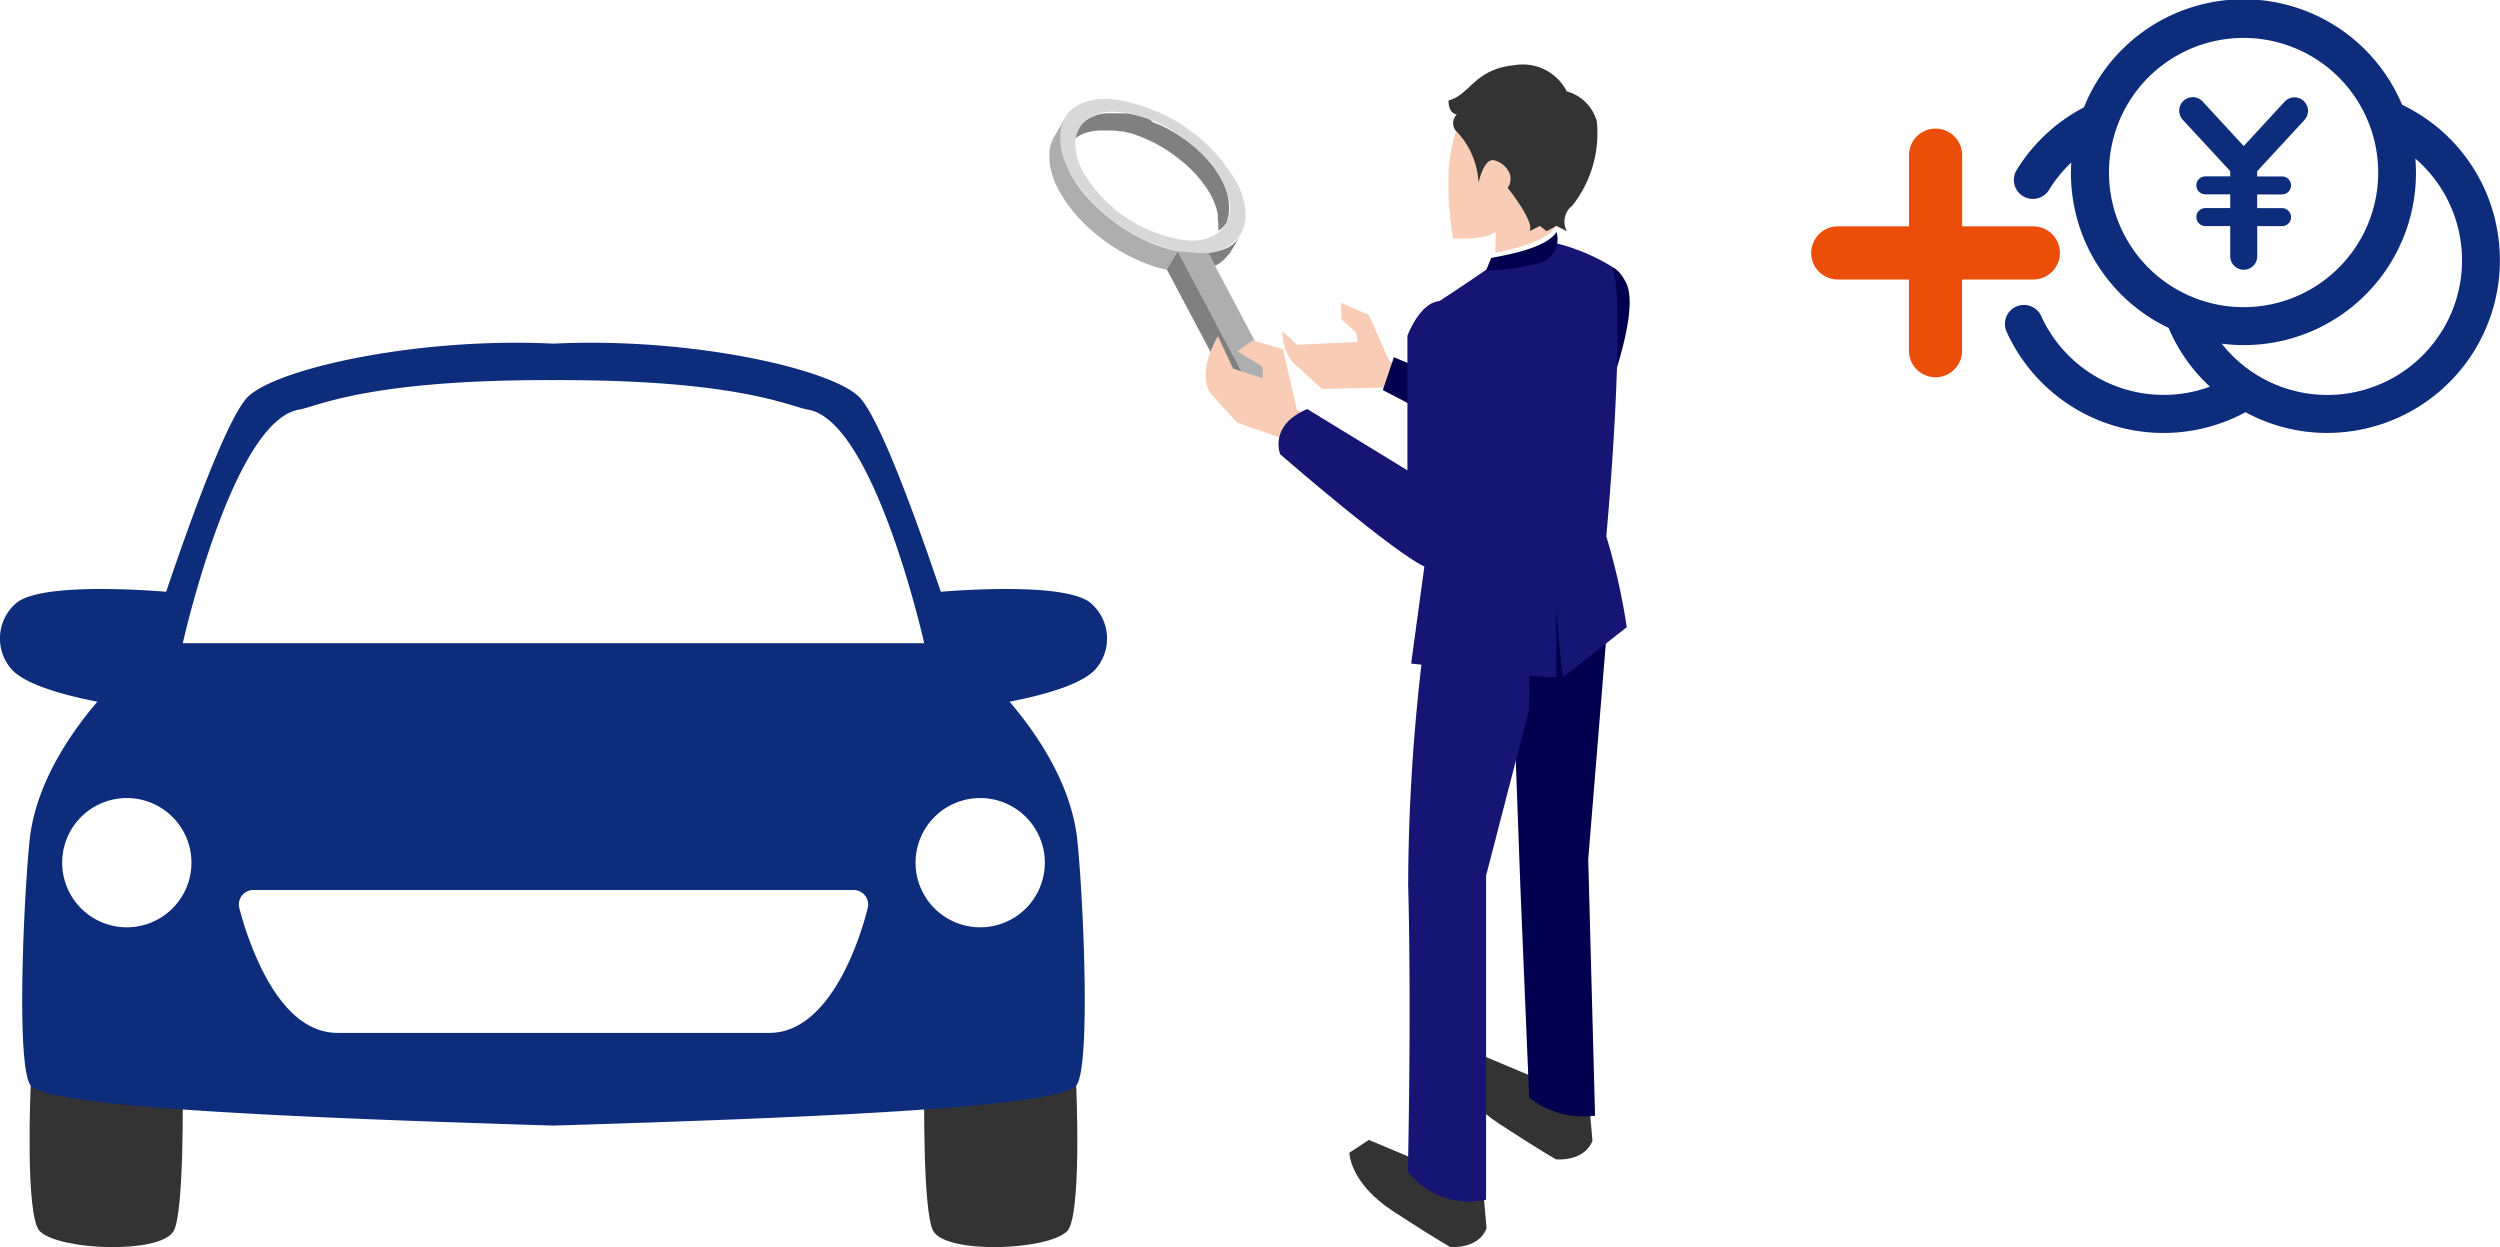 <svg id="グループ_2309" data-name="グループ 2309" xmlns="http://www.w3.org/2000/svg" width="142.235" height="70.954" viewBox="0 0 142.235 70.954">
  <g id="グループ_2256" data-name="グループ 2256" transform="translate(59.663 3.69)">
    <g id="グループ_2252" data-name="グループ 2252" transform="translate(0 0)">
      <g id="グループ_2244" data-name="グループ 2244" transform="translate(13.315 11.438)">
        <path id="パス_1888" data-name="パス 1888" d="M659.878,526.042l-.374,2.036-8.829-3.526-1.166-2.634-1.595-.7.045.952.816.742.112.534-3.462.165-.817-.761a2.5,2.5,0,0,0,.969,2.122l1.269,1.154,3.639-.086s8.351,4.677,9.629,4.963,2.44-4.453,2.44-4.453Z" transform="translate(-644.605 -519.123)" fill="#f8ccb5"/>
        <path id="パス_1889" data-name="パス 1889" d="M683.265,514.091l.631-1.868,8.046,3.3c.007-.066.014-.114.019-.141.782-4.333,3.421-10.811,5.144-7.4.89,1.761-1.35,7.444-2.486,10.09a8.3,8.3,0,0,1-.6,1.612Z" transform="translate(-677.57 -507.025)" fill="#00004e"/>
      </g>
      <path id="パス_1890" data-name="パス 1890" d="M674.945,846.03l-3.475-1.46-1.108.73s0,1.712,2.518,3.349,3.223,2.014,3.223,2.014,1.586.151,2.065-1.058l-.3-3.424Z" transform="translate(-653.254 -783.406)" fill="#333"/>
      <path id="パス_1891" data-name="パス 1891" d="M715.836,812.2l-3.475-1.46-1.108.73s0,1.712,2.518,3.349,3.223,2.014,3.223,2.014,1.586.151,2.065-1.057l-.3-3.424Z" transform="translate(-688.121 -754.56)" fill="#333"/>
      <path id="パス_1892" data-name="パス 1892" d="M732.477,624.536l.02.557.558,15.33.5,11.957a4.954,4.954,0,0,0,3.748,1.034l-.388-14.583,1.244-15.27S734.4,619.482,732.477,624.536Z" transform="translate(-706.217 -593.629)" fill="#00004e"/>
      <path id="パス_1893" data-name="パス 1893" d="M694.312,618.188a111.332,111.332,0,0,0-1.349,16.836c.193,7.215-.017,16.335-.017,16.335a4.4,4.4,0,0,0,4.45,1.6V634.523l2.456-9.482s.046-6.108.046-7.812S700.191,614.981,694.312,618.188Z" transform="translate(-672.51 -588.392)" fill="#161573"/>
      <path id="パス_1894" data-name="パス 1894" d="M709.827,443.643a8.679,8.679,0,0,0-1.149,4.3,17.991,17.991,0,0,0,.255,3.446s1.808.128,2.425-.383l-.031,1.694s1.605,1.071,3.435-1.141v-2.34S712.486,443.09,709.827,443.643Z" transform="translate(-685.924 -441.513)" fill="#f8ccb5"/>
      <path id="パス_1895" data-name="パス 1895" d="M715.4,430.892a2.8,2.8,0,0,0-2.978-1.489c-2.276.213-2.553,1.723-3.744,2,0,0-.064.7.468.808a.68.68,0,0,0,.043,1.021,4.568,4.568,0,0,1,1.191,2.851s.3-1.362.851-1.277,1.317.83.807,1.574c0,0,1.6,2,1.235,2.468l.6-.3.383.3.553-.3.6.3a1.138,1.138,0,0,1,.3-1.447,6.631,6.631,0,0,0,1.4-4.808A2.441,2.441,0,0,0,715.4,430.892Z" transform="translate(-685.924 -429.384)" fill="#333"/>
      <path id="パス_1896" data-name="パス 1896" d="M693.885,522.209l.9-6.592a96.352,96.352,0,0,0-.957-10.571c.085-.3-.128-2.3,1.447-3.319s3-2.008,3-2.008a16.061,16.061,0,0,0,2.973-.776c.768-.307.9-.646.9-.646a11.323,11.323,0,0,1,3.1,1.292c.668.562.388,8.143-.259,15.381a36.243,36.243,0,0,1,1.163,5.17l-3.619,2.844c-.081.017-.388-4.007-.388-4.007v4.007C702.286,523.113,693.885,522.209,693.885,522.209Z" transform="translate(-673.263 -488.145)" fill="#161573"/>
      <g id="グループ_2251" data-name="グループ 2251" transform="translate(0 1.934)">
        <path id="パス_1897" data-name="パス 1897" d="M569.6,453.88l.01-.02,0,0,.008-.016,0,0,.008-.017v0l.009-.021,0-.006.006-.015,0-.009,0-.012,0-.01,0-.011,0-.01,0-.01h0l.01-.028.006-.017,0-.005.005-.015,0-.005.005-.016v0h0c.011-.035.021-.072.029-.11h0l0-.016h0c.007-.03.013-.062.019-.1h0c0-.007,0-.014,0-.021v0h0v0c.006-.036.011-.072.015-.109l0-.015v-.021c0-.052.007-.1.008-.158h0c0-.031,0-.063,0-.1v-.009h0c0-.035,0-.072-.006-.109h0c0-.014,0-.027,0-.041-.005-.054-.011-.107-.02-.16l0-.009,0-.012h0l0-.021v0l0-.024h0v-.015l-.009-.048,0-.02,0-.015v-.006h0v0c-.011-.049-.023-.1-.037-.15h0l0-.019,0-.006-.008-.029-.017-.058-.009-.029,0-.005-.017-.053v0h0v0h0q-.019-.058-.041-.117v0h0V452l-.021-.054-.026-.065h0v0l-.022-.052-.005-.013-.024-.056h0v0l-.026-.057-.006-.013-.022-.047,0-.005h0l0-.007h0v0l-.029-.058-.03-.058,0,0,0,0-.014-.027h0l-.031-.057-.009-.017-.024-.043,0-.006h0l0-.007v0l-.033-.057-.034-.057,0,0,0,0,0-.006h0l-.046-.075h0l0,0-.048-.076-.05-.076-.007-.01-.048-.071,0-.005,0-.006-.016-.023h0l0,0-.007-.01h0l-.017-.025-.027-.038-.023-.032-.021-.028h0v0h0l-.006-.008,0,0h0l-.063-.083-.006-.008-.048-.061h0l-.016-.021-.049-.061h0l-.012-.015h0l-.073-.088h0l-.016-.018-.006-.007-.012-.014-.011-.012-.094-.107h0l-.019-.021q-.069-.076-.142-.152h0l-.012-.013,0,0,0,0-.016-.016h0c-.047-.049-.095-.1-.143-.145l0,0h0l-.015-.014h0l-.017-.017h0l0,0,0,0-.005-.005-.011-.01h0l-.014-.014h0l-.005,0-.01-.01-.005,0-.019-.018-.036-.034,0,0,0,0-.091-.083-.1-.09h0l-.1-.083-.008-.006-.093-.077,0,0h0l0,0h0l0,0-.095-.076-.007-.006-.1-.079-.1-.079-.007-.005-.1-.072-.006,0,0,0-.017-.013h0l0,0-.008-.006-.041-.029-.046-.032-.045-.031h0l-.069-.047-.068-.046-.005,0h0l-.018-.012-.068-.044-.139-.089,0,0h0l0,0-.06-.037-.025-.015h0l-.089-.053-.006,0-.088-.051h0l0,0h0l-.086-.049-.011-.006-.086-.047h0l0,0,0,0,0,0-.087-.046-.009,0-.085-.044,0,0h0l-.185-.091,0,0,0,0,0,0-.117-.054h0l-.007,0-.047-.021-.018-.008-.041-.018-.01,0h0l-.01,0-.04-.017-.019-.008-.043-.018-.016-.007-.055-.023-.062-.025L565.23,448l-.043-.017-.022-.008-.036-.014-.023-.008-.037-.013-.022-.008-.04-.014-.018-.006-.05-.017-.009,0-.059-.02-.015,0-.044-.014-.021-.007-.037-.012-.036-.011h0l-.1-.029h0l-.114-.031-.079-.021-.127-.03-.119-.027h0l-.039-.008-.012,0h0l-.04-.008-.031-.006h-.013l-.059-.01h-.021l-.04-.006-.021,0-.035-.005h-.008l-.014,0-.033,0-.023,0-.032,0-.023,0-.033,0-.022,0-.035,0-.02,0-.038,0-.016,0-.042,0h-.038l-.029,0-.039,0h0l-.079,0H563l-.029,0-.056,0-.028,0-.035,0-.055.005-.027,0h-.006l-.037,0-.024,0-.014,0-.015,0-.04.006-.043.007-.03.006-.037.007-.038.008-.014,0-.026.006-.012,0-.012,0-.019,0h0l-.026.007-.054.015-.02.005h0l-.018.006-.051.016-.023.008h0l-.034.012h0l-.027.01-.015.006-.022.009h0l-.018.007-.044.019-.015.006-.005,0-.009,0-.007,0-.042.02-.014.007-.008,0-.008,0,0,0-.026.013-.029.016-.015.008-.007,0-.056.033-.008,0,0,0-.633.391h0l-.022.014-.02.013h0l-.016.011-.009.006-.023.016-.049.036-.044.035-.046.039-.045.041-.041.04-.039.041-.04.045,0,0v0l-.014.016h0l-.011.013-.01.013,0,0-.006.008v0h0l-.009.012-.017.022-.017.024-.006.008,0,0,0,.007-.019.029,0,.007h0v0l-.022.036-.02.033-.02.037-.018.034-.018.039-.016.035c-.006.014-.012.029-.018.043l-.013.033c-.006.015-.011.03-.016.045l-.011.032c-.005.016-.01.032-.015.048l-.009.031c0,.016-.008.032-.012.048s-.006.022-.009.034c-.006.027-.012.055-.017.084l.633-.391.036-.026.008-.005.076-.051.008-.005.036-.022.044-.025.008,0,.036-.019.05-.025.044-.021.009,0,.045-.02.045-.019.01,0,.044-.017.05-.018.009,0,.042-.014.057-.018.009,0,.043-.012.011,0,.051-.013.052-.012.012,0,.05-.011.057-.011.012,0,.046-.008.01,0,.055-.008.012,0,.046-.006.013,0,.057-.006.058-.005h.015l.057,0,.061,0h.015l.05,0h.224l.053,0h.018l.064,0,.03,0h.017l.069.006.021,0,.038,0,.025,0,.043,0,.029,0,.045.006.026,0,.035,0,.026,0,.039.006.021,0,.059.01.018,0,.045.008.009,0,.028.005.041.008.01,0,.021,0,.019,0,.013,0,.031.007.017,0,.013,0,.02,0,.054.012.015,0,.067.016.066.017.016,0,.058.016.075.021.006,0,.006,0,.02.006.016,0,.008,0,.009,0,.048.015.024.007.037.011.026.008.034.011.027.009.053.018.023.008.041.014.025.009.037.013.024.009.04.015.02.008.059.022.105.041.112.046.009,0,.1.041.022.01.072.032.051.023.036.017.043.02h0l.032.016.066.032.03.015.09.045.006,0,.007,0,.018.009.083.043.012.006.079.042.012.007.082.045.081.046.011.006.078.046.012.007.078.047.009.005.075.046.008.005.076.048.008,0,.009.006.008.005.006,0,.022.014.009.006.069.045.01.007h0l.03.02.01.007.043.029.01.007.127.089.018.013.033.024.025.018.028.021.034.025.022.016.052.039.018.014.038.029.01.008.014.011.02.016.012.009.015.012.019.015.011.009.009.007.008.006.019.015.01.008.011.009.008.006.016.013.009.008.015.012.006.005.015.012.009.007.016.014.007.005.014.012.008.006.018.015.005,0,.015.012.007.006.019.016.006.005.012.01.007.006.02.017.006.005.012.01.006.005.021.018.006.006.011.01.006.006.02.017.007.006.012.011.005,0,.019.017.008.007.011.01.005,0,.019.017.008.007.011.01.006.005.017.015.008.008.014.013.006.005.014.013.009.008.015.014.007.006.011.01.01.009.016.015.009.009.006.006.01.01.019.018.011.01.006.006.076.075.016.016.068.07.013.013.018.019.035.037.027.029.04.043.03.033.03.033.034.038.034.038.027.031.027.031.043.051.018.021.055.067.01.013q.052.065.1.13a6.143,6.143,0,0,1,.4.577q.061.1.117.206l.026.048.012.023,0,.009.006.011.005.01.007.013,0,.008.008.016.028.057,0,.008.021.044.006.013.019.04.006.013.018.041,0,.011q.023.053.044.105l0,.008.017.043.005.014.015.039.005.013.015.042,0,.009c.012.034.024.069.035.1l0,.007.013.043,0,.012.011.039,0,.011.012.042,0,.008c.009.034.018.067.025.1l0,.018.005.024,0,.013,0,.01,0,.008,0,.008.005.026,0,.025,0,.017,0,.009v.009l0,.015v.008l0,.01,0,.01,0,.012,0,.028h0a1.23,1.23,0,0,0,.027.319h0c0,.007,0,.013,0,.02v.012c0,.016,0,.031,0,.047s0,.01,0,.015,0,.016,0,.024,0,.01,0,.015,0,.016,0,.024v.015c0,.008,0,.016,0,.023v.013c0,.008,0,.017,0,.025v.012c0,.008,0,.017,0,.025v.013l0,.024,0,.013,0,.024,0,.012,0,.024v0l0,.018v.011A1.6,1.6,0,0,0,569.6,453.88Z" transform="translate(-559.477 -446.829)" fill="gray"/>
        <g id="グループ_2245" data-name="グループ 2245" transform="translate(0.612)">
          <path id="パス_1898" data-name="パス 1898" d="M565.758,451.237c-.353-.028-.638-.058-.667-.06a9.886,9.886,0,0,1-6.176-4.557,4.066,4.066,0,0,1-.537-1.932c.021-1.388,1.11-2.276,2.969-2.161a9.661,9.661,0,0,1,7.085,4.685,4.064,4.064,0,0,1,.538,1.933,2.149,2.149,0,0,1-.3,1.1,2.4,2.4,0,0,1-1.839,1.041C566.532,451.29,566.111,451.264,565.758,451.237Zm1.659-1.109a1.766,1.766,0,0,0,.542-.727c.006-.015.011-.03.031-.09a1.957,1.957,0,0,0,.075-.386c0-.052.007-.1.008-.158a2.555,2.555,0,0,0-.033-.435c-.006-.037-.013-.074-.029-.153a3.959,3.959,0,0,0-.37-.99l-.014-.027q-.067-.127-.143-.253c-.066-.109-.136-.218-.214-.331l-.044-.062-.027-.038-.023-.032-.028-.038a7.391,7.391,0,0,0-.753-.855l-.046-.045-.046-.044-.019-.018-.036-.034a8.73,8.73,0,0,0-.824-.677l-.029-.021-.041-.029-.045-.032-.045-.032c-.124-.085-.249-.168-.378-.248l-.06-.037-.025-.015a8.616,8.616,0,0,0-.771-.415,7.564,7.564,0,0,0-1.021-.4q-.272-.083-.542-.139l-.039-.008-.093-.018-.072-.013c-.155-.026-.309-.045-.488-.059l-.029,0-.039,0a2.4,2.4,0,0,0-2.031.679l-.031.037c-.01.012-.019.024-.071.1l-.026.04a1.678,1.678,0,0,0-.237.614,2.044,2.044,0,0,0-.031.332,3.376,3.376,0,0,0,.447,1.605,8.023,8.023,0,0,0,5.884,3.891,2.685,2.685,0,0,0,1.811-.433" transform="translate(-558.377 -442.516)" fill="#d8d8d8"/>
        </g>
        <g id="グループ_2246" data-name="グループ 2246" transform="translate(9.074 7.723)">
          <path id="パス_1899" data-name="パス 1899" d="M616.986,496.041l-.025.036-.015.021-.024.032-.017.022-.024.03-.018.022-.025.029-.019.021-.026.028-.019.02-.028.028-.019.019-.031.029-.018.016-.044.039-.006.005-.052.043-.018.014-.036.028-.022.016-.034.024-.024.016-.034.023-.025.016-.035.022-.025.015-.036.021-.026.014-.039.021-.018.009-.39-.737.026,0h.01l.017,0,.031,0c.079-.011.155-.025.233-.041l.072-.016.007,0,.066-.016.007,0,.064-.018.008,0,.062-.019.008,0,.06-.02.009,0,.058-.021.009,0,.056-.022.01,0,.055-.023.01,0,.053-.024.01,0,.052-.025.009,0,.051-.027.009,0,.05-.028.008,0,.049-.029.008,0,.047-.03.008-.005.046-.031.007-.005.045-.033.007-.005.044-.034.006-.005.043-.036.005,0,.043-.037,0,0,.046-.043.044-.044.043-.045a1.888,1.888,0,0,0,.189-.244l.008-.013.025-.04-.624,1.03-.035.055Z" transform="translate(-615.816 -494.938)" fill="gray"/>
        </g>
        <g id="グループ_2250" data-name="グループ 2250" transform="translate(6.714 8.663)">
          <g id="グループ_2247" data-name="グループ 2247" transform="translate(0.624 0)">
            <path id="パス_1900" data-name="パス 1900" d="M604.033,501.321c.028,0,.314.033.667.061l.161.012c.314.023.657.041.912.036l.39.736,3.507,6.616-1.74-.108Z" transform="translate(-604.033 -501.321)" fill="#aeaeae"/>
          </g>
          <g id="グループ_2248" data-name="グループ 2248" transform="translate(3.898 7.353)">
            <path id="パス_1901" data-name="パス 1901" d="M626.26,552.26l.624-1.03,1.74.108-.624,1.03Z" transform="translate(-626.26 -551.231)" fill="#00004e"/>
          </g>
          <g id="グループ_2249" data-name="グループ 2249">
            <path id="パス_1902" data-name="パス 1902" d="M599.8,502.35l.624-1.03,3.9,7.353-.624,1.03Z" transform="translate(-599.8 -501.32)" fill="gray"/>
          </g>
        </g>
        <path id="パス_1903" data-name="パス 1903" d="M561.56,457.407l-.029-.006-.012,0-.018,0-.01,0-.021-.005h0l-.009,0-.043-.01-.064-.015-.046-.011-.062-.016-.046-.012-.061-.017-.048-.013-.021-.006-.053-.016-.025-.007-.1-.03-.03-.009-.075-.024-.033-.011-.02-.007-.006,0-.03-.01-.012,0-.032-.011-.023-.008-.009,0-.044-.016-.051-.018-.07-.026-.041-.015-.079-.03-.032-.013-.093-.037-.018-.007-.11-.046c-.114-.048-.226-.1-.338-.151l-.01,0-.014-.007-.006,0-.032-.015-.011-.005-.029-.014-.008,0-.01-.005-.028-.014-.04-.02-.024-.012-.035-.018-.071-.036-.03-.016-.1-.051-.025-.013-.052-.028-.025-.014-.033-.018-.025-.014-.05-.028-.025-.014-.006,0-.082-.047-.01-.006-.025-.015-.047-.028-.021-.012-.074-.044-.041-.025-.081-.05-.035-.022-.1-.066-.01-.006-.112-.073-.1-.066-.029-.02-.068-.047-.039-.027-.059-.042-.039-.028-.025-.017-.026-.019-.023-.017-.038-.028-.065-.048-.032-.024-.066-.051-.031-.024-.068-.053-.027-.022-.072-.057-.023-.019-.082-.067-.011-.009q-.145-.121-.286-.246l-.091-.082-.01-.009-.08-.074-.013-.012-.078-.074-.011-.01-.083-.081c-.062-.061-.12-.119-.176-.178q-.26-.27-.491-.555l-.075-.093-.072-.093-.005-.007-.066-.087-.007-.009-.063-.086-.007-.01-.06-.085-.008-.012-.058-.086-.008-.011-.059-.089-.005-.008-.061-.1-.063-.1-.01-.016-.011-.019-.016-.028-.036-.062-.024-.042-.035-.062-.013-.024-.006-.012-.017-.032-.014-.026-.008-.015,0-.008-.04-.08-.006-.012-.036-.074-.039-.082,0-.01-.033-.073c-.014-.031-.025-.057-.035-.083l0-.008-.031-.075-.031-.081,0-.006-.027-.074-.028-.081-.025-.078-.024-.08-.022-.077c-.008-.029-.015-.055-.021-.08s-.012-.049-.018-.073v-.007c-.005-.027-.04-.2-.044-.225v-.007q-.005-.034-.01-.067v-.008c0-.023-.006-.046-.008-.069v-.012c0-.021,0-.042-.006-.063v-.007c0-.022,0-.044-.005-.066v-.015c0-.021,0-.042,0-.064s0-.046,0-.067v-.015q0-.032,0-.064c0-.033,0-.063,0-.093v-.006c0-.029,0-.057.006-.086v-.006q0-.042.009-.084v-.006c0-.027.015-.1.02-.127l0-.018.006-.029,0-.018.007-.029,0-.017.008-.033,0-.013.012-.044,0-.013.01-.032,0-.016.009-.029.006-.017.009-.027.006-.017.01-.028.006-.015.014-.035,0-.008.018-.041.005-.012.014-.029.007-.015.013-.026.008-.015.013-.025.008-.015.015-.027.007-.012.023-.039-.624,1.03-.02.034-.02.036-.019.036-.018.036-.017.035,0,.006-.008.018-.012.027-.006.013-.016.039,0,.007q-.019.048-.036.1l-.017.053c-.011.035-.021.07-.03.106l-.012.051v.007c0,.016-.007.032-.01.048v.011l0,.017c0,.016-.006.033-.009.049v.006h0c0,.015,0,.026-.006.038l0,.011c0,.013,0,.025-.005.038v.008c0,.031-.007.062-.01.093,0,.014,0,.028,0,.042s0,.031,0,.045v.006q0,.02,0,.039t0,.036v.017c0,.012,0,.024,0,.035v.016c0,.011,0,.022,0,.033v.017c0,.007,0,.014,0,.021s0,.033,0,.05c0,.041,0,.079.008.118,0,.021,0,.04.006.059.009.081.021.161.036.242a3.9,3.9,0,0,0,.119.472c.011.034.021.065.032.1.023.067.047.132.072.2l.023.058,0,.008.021.049.024.056.021.047.015.034.012.026.019.042.009.018.029.061.01.02.02.04.013.026.018.036.024.045.06.111.058.1.05.085.068.111.02.031.05.078.026.039.047.07.028.041.05.072.034.049.056.077.059.078.02.026q.083.109.17.216l0,.005.084.1.01.012.083.1.008.009q.141.16.29.316a10.243,10.243,0,0,0,1.161,1.033l.11.083.014.01.1.072.016.012.1.072.012.008.112.078.12.081.057.038.031.021.057.036.038.024.054.034.083.052.046.028.05.03.049.029.051.03.046.027.086.049.048.027.049.027.052.028.045.024.2.107.025.013.072.036.008,0,.162.078q.162.077.325.147l.011.005.066.028.032.014.063.026.034.013.112.044.035.014.061.023.037.014.062.023.023.008.13.045.024.008.069.023.024.008c.066.021.163.05.239.072h0l.04.011h0l.045.013.049.013.043.011.065.017.042.01.07.017.035.008.1.023Z" transform="translate(-554.222 -448.744)" fill="#aeaeae"/>
      </g>
      <path id="パス_1904" data-name="パス 1904" d="M627.874,543.153,620,538.291l-.791-3.431-1.724-.5-.864.617,1.436.879.006.664-1.689-.556-.864-1.852s-1.4,2.316-.247,3.456l1.358,1.481,2.778.963s7,6.111,8.51,6.774S627.874,543.153,627.874,543.153Z" transform="translate(-605.881 -518.682)" fill="#f8ccb5"/>
      <path id="パス_1905" data-name="パス 1905" d="M644.643,526.718l5.7,3.489v-7.659s.809-2.213,2.127-1.957,2.042,1.234,2.042,3.574-.6,10.382-.6,10.382-.808,1.83-2.468,1.191-8.339-6.444-8.339-6.444S642.43,527.654,644.643,526.718Z" transform="translate(-629.932 -507.137)" fill="#161573"/>
      <path id="パス_1906" data-name="パス 1906" d="M724.319,493.4c.1-.069,2.888-.471,3.536-1.532a1.409,1.409,0,0,1-1.089,1.857,12.8,12.8,0,0,1-2.733.382Z" transform="translate(-699.016 -482.667)" fill="#fff"/>
      <path id="パス_1907" data-name="パス 1907" d="M723.441,495.4c.1-.069,3.073-.43,3.72-1.49a1.42,1.42,0,0,1-1.144,1.815,13.471,13.471,0,0,1-2.863.382Z" transform="translate(-698.268 -484.404)" fill="#00004e"/>
    </g>
  </g>
  <g id="グループ_2261" data-name="グループ 2261" transform="translate(0 19.499)">
    <path id="パス_1948" data-name="パス 1948" d="M325.433,262.645c1.674-1.275,8.944-.566,8.944-.566l-.71,6.751s-7.227-.67-8.624-2.472A2.656,2.656,0,0,1,325.433,262.645Z" transform="translate(-324.464 -247.871)" fill="#0e2c7c"/>
    <path id="パス_1949" data-name="パス 1949" d="M497.122,262.645c-1.674-1.275-8.944-.566-8.944-.566l.71,6.751s7.227-.67,8.625-2.472A2.656,2.656,0,0,0,497.122,262.645Z" transform="translate(-435.111 -247.871)" fill="#0e2c7b"/>
    <path id="パス_1950" data-name="パス 1950" d="M487.2,357.325c.778,1.309,6.485,1.1,7.609,0,.846-.827.519-8.288.519-8.288h-8.647S486.577,356.269,487.2,357.325Z" transform="translate(-434.097 -306.775)" fill="#333"/>
    <path id="パス_1951" data-name="パス 1951" d="M337.844,357.325c-.778,1.309-6.485,1.1-7.609,0-.846-.827-.519-8.288-.519-8.288h8.647S338.472,356.269,337.844,357.325Z" transform="translate(-327.971 -306.775)" fill="#333"/>
    <path id="パス_1952" data-name="パス 1952" d="M388.336,260.919c-.975,1.3-16.775,1.881-29.746,2.278-12.971-.4-28.771-.979-29.746-2.278-.918-1.223-.289-12.535,0-14.412.865-5.619,6.572-10.2,6.572-10.2s3.891-12.41,5.707-14.485c1.426-1.629,9.6-3.5,17.467-3.113,7.869-.389,16.041,1.484,17.467,3.113,1.816,2.075,5.707,14.485,5.707,14.485s5.707,4.581,6.572,10.2C388.625,248.384,389.254,259.7,388.336,260.919Zm-15.262-38.454c-1.055-.179-3.938-1.716-14.484-1.681-10.545-.035-13.428,1.5-14.483,1.681-3.783.642-6.608,13.288-6.608,13.288h42.183S376.857,223.107,373.074,222.465Zm3.241,27.642a.825.825,0,0,0-.648-.314H341.513a.825.825,0,0,0-.8,1.018,18.458,18.458,0,0,0,1.245,3.413c1.2,2.458,2.67,3.7,4.357,3.7h24.555c3.784,0,5.426-6.389,5.6-7.118A.827.827,0,0,0,376.315,250.107Zm-42-5.545a3.677,3.677,0,1,0,3.677,3.677A3.677,3.677,0,0,0,334.314,244.562Zm44.875,3.677a3.677,3.677,0,1,0,3.676-3.677A3.676,3.676,0,0,0,379.19,248.239Z" transform="translate(-327.1 -218.657)" fill="#0e2c7c"/>
  </g>
  <g id="グループ_2264" data-name="グループ 2264" transform="translate(103.051 0)">
    <path id="パス_1961" data-name="パス 1961" d="M298.782,94.566a9.755,9.755,0,0,0-4.411-6.085,9.988,9.988,0,0,0-.888-.483,9.779,9.779,0,0,0-18.1.148,9.792,9.792,0,0,0-3.827,3.564,1.08,1.08,0,1,0,1.841,1.13,7.665,7.665,0,0,1,1.267-1.557,9.732,9.732,0,0,0,5.533,9.409,9.727,9.727,0,0,0,2.354,3.347,7.657,7.657,0,0,1-9.6-4.018,1.08,1.08,0,1,0-1.967.893,9.8,9.8,0,0,0,13.591,4.576,9.732,9.732,0,0,0,4.636,1.18,9.881,9.881,0,0,0,2.3-.273,9.819,9.819,0,0,0,7.268-11.832Zm-20.843-6.72a7.659,7.659,0,1,1,2.518,10.535A7.661,7.661,0,0,1,277.939,87.847Zm17.819,13.01a7.653,7.653,0,0,1-12.536.735,9.79,9.79,0,0,0,11.016-10.531,7.643,7.643,0,0,1,1.521,9.8Z" transform="translate(-259.87 -82.038)" fill="#0e2c7c"/>
    <path id="パス_1962" data-name="パス 1962" d="M447.353,182.961v.294h-1.415a.512.512,0,0,0,0,1.024h1.415v.779h-1.415a.512.512,0,0,0,0,1.024h1.415V187.8a.768.768,0,1,0,1.536,0v-1.714H450.3a.512.512,0,1,0,0-1.024h-1.416v-.779H450.3a.512.512,0,1,0,0-1.024h-1.416v-.295l2.7-2.926a.768.768,0,0,0-1.129-1.041l-2.336,2.534-2.335-2.534a.768.768,0,1,0-1.13,1.041Z" transform="translate(-423.517 -173.221)" fill="#0e2c7c"/>
    <path id="パス_1963" data-name="パス 1963" d="M90.626,218.71a1.512,1.512,0,0,0,0-3.024H86.577v-4.049a1.512,1.512,0,0,0-3.024,0v4.049H79.5a1.512,1.512,0,0,0,0,3.024h4.049v4.049a1.512,1.512,0,1,0,3.024,0V218.71Z" transform="translate(-77.992 -202.808)" fill="#eb4e08"/>
  </g>
</svg>
